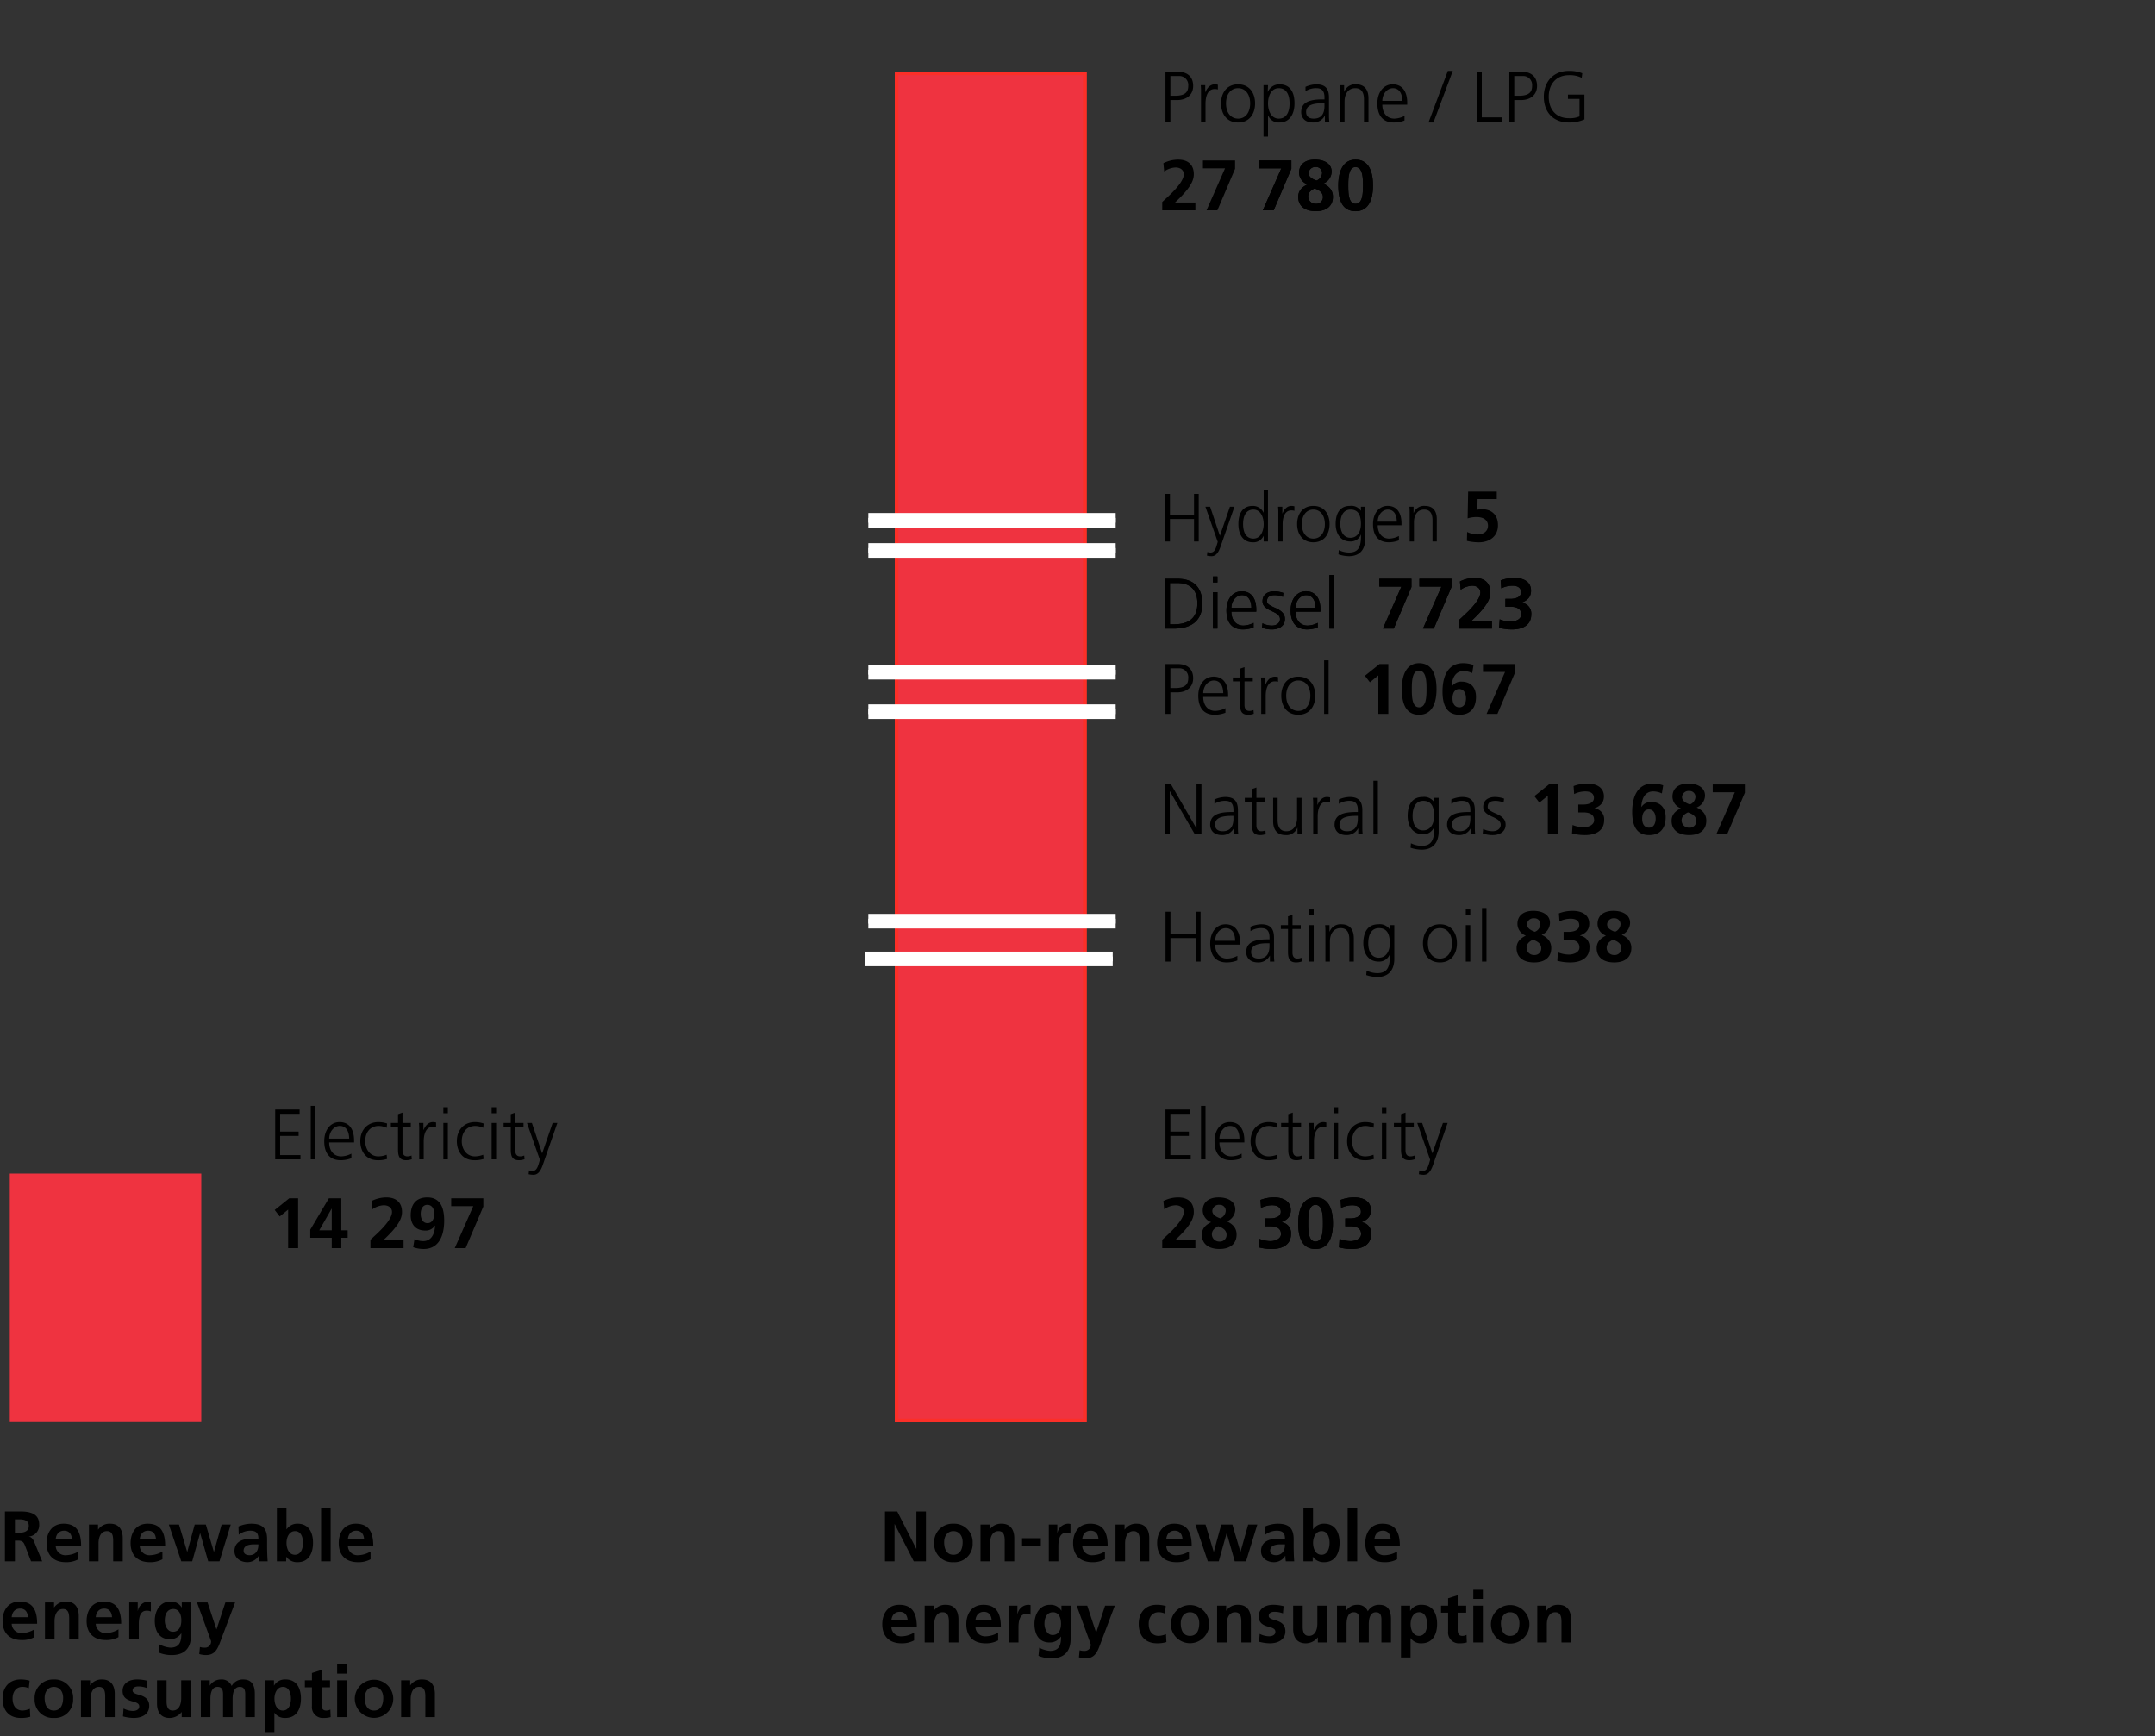 <svg xmlns="http://www.w3.org/2000/svg" width="664" height="535" viewBox="0 0 664 535">
  <rect x="0" y="0" width="664" height="535" fill="#333333" stroke="none"/>
  <g id="EN_Energieverbrauch_2021_in_mwh" transform="translate(-46 -4106.215)">
    <path id="Path_12768" data-name="Path 12768" d="M0,0H664V535H0Z" transform="translate(46 4106.215)" fill="none"/>
    <g id="Grafik_2" transform="translate(48.32 4122.684)">
      <path id="Path_12759" data-name="Path 12759" d="M821.977,818.57h58V743.009h-58V818.57Z" transform="translate(-820.781 -397.362)" fill="#ef3340" stroke="#ef3340" stroke-width="1"/>
      <path id="Path_12902" data-name="Path 12902" d="M9.68,0V-1.32H3.41V-7.238h5.7v-1.32H3.41v-5.478H9.416v-1.32H1.892V0Zm4.554,0V-16.5H12.848V0ZM25.366-1.76a7.3,7.3,0,0,1-3.146.836c-2.178,0-3.674-1.606-3.7-4.29H26.2v-.594c0-3.674-1.672-5.676-4.466-5.676-2.86,0-4.73,2.486-4.73,5.874,0,3.85,1.8,5.874,5.082,5.874a9.159,9.159,0,0,0,3.278-.616ZM18.524-6.4C18.568-8.624,20.042-10.3,21.8-10.3c1.782,0,2.86,1.43,2.882,3.894ZM36.234-1.43a7.3,7.3,0,0,1-2.53.506c-2.6,0-4.07-2.222-4.07-4.686,0-2.706,1.518-4.686,4.2-4.686a6.165,6.165,0,0,1,2.42.572l.11-1.32a8.3,8.3,0,0,0-2.706-.44c-3.212,0-5.544,2.31-5.544,5.874,0,3.08,1.716,5.874,5.39,5.874a8.409,8.409,0,0,0,2.86-.4Zm7.656.242a3.234,3.234,0,0,1-1.276.264c-1.034,0-1.5-.7-1.5-1.848v-7.26H43.67V-11.22H41.118v-3.19l-1.386.484v2.706h-2.2v1.188h2.2v6.974c0,2.2.506,3.322,2.552,3.322a5.061,5.061,0,0,0,1.694-.308ZM47.652,0V-5.522c0-2.266.682-4.51,2.816-4.51a3.589,3.589,0,0,1,.99.132v-1.452a4.116,4.116,0,0,0-.968-.132c-1.21,0-2.244.858-2.882,2.42h-.044V-11.22H46.178c.066.594.088,1.276.088,1.562V0Zm7.436-14.212V-16.06H53.7v1.848ZM55.088,0V-11.22H53.7V0Zm10.89-1.43a7.3,7.3,0,0,1-2.53.506c-2.6,0-4.07-2.222-4.07-4.686,0-2.706,1.518-4.686,4.2-4.686A6.165,6.165,0,0,1,66-9.724l.11-1.32a8.3,8.3,0,0,0-2.706-.44c-3.212,0-5.544,2.31-5.544,5.874,0,3.08,1.716,5.874,5.39,5.874a8.409,8.409,0,0,0,2.86-.4ZM69.96-14.212V-16.06H68.574v1.848ZM69.96,0V-11.22H68.574V0Zm8.668-1.188a3.234,3.234,0,0,1-1.276.264c-1.034,0-1.5-.7-1.5-1.848v-7.26h2.552V-11.22H75.856v-3.19l-1.386.484v2.706h-2.2v1.188h2.2v6.974c0,2.2.506,3.322,2.552,3.322a5.061,5.061,0,0,0,1.694-.308ZM79.97,4.576a6.745,6.745,0,0,0,1.474.176c1.166,0,2.09-.748,2.882-3.014l4.51-12.958H87.384L84.15-1.87h-.022l-3.146-9.35H79.464L83.446.132c-.506,1.628-.792,3.432-2.266,3.432A2.9,2.9,0,0,1,80.1,3.388Z" transform="translate(354.893 340.771)"/>
      <path id="Path_12901" data-name="Path 12901" transform="translate(461.484 334.771)"/>
      <path id="Path_12900" data-name="Path 12900" d="M11.11,0V-2.42H4.84C9.394-6.666,10.626-9,10.626-11.132c0-2.882-1.76-4.488-4.818-4.488a10.219,10.219,0,0,0-4.554,1.1L1.5-11.968A6.544,6.544,0,0,1,5.038-13.2c1.364,0,2.508.748,2.508,2.068C7.546-9.46,5.7-7.04,2.75-4.29L.9-2.574V0Zm9.746-8.25a4.055,4.055,0,0,0,2.552-3.674c0-2.486-2.31-3.7-5.148-3.7-2.882,0-4.884,1.364-4.884,4.048a3.888,3.888,0,0,0,2.552,3.564v.044c-1.892.924-2.816,2.112-2.816,3.828,0,2.86,2.112,4.4,5.412,4.4,3.322,0,5.28-1.606,5.28-4.444,0-1.826-.968-3.124-2.948-4.048Zm-2.112-.924c-1.716-.616-2.42-1.342-2.42-2.31a2,2,0,0,1,2.222-1.848,1.8,1.8,0,0,1,1.914,1.914A2.649,2.649,0,0,1,18.744-9.174ZM18.15-6.732c1.8.594,2.574,1.474,2.574,2.662a2.03,2.03,0,0,1-2.2,2.046A2.247,2.247,0,0,1,16.192-4.2C16.192-5.28,16.764-6.072,18.15-6.732Z" transform="translate(354.893 368.117)"/>
      <path id="Path_12899" data-name="Path 12899" d="M.99-.242A15.546,15.546,0,0,0,4.972.264c3.5,0,5.918-1.5,5.918-4.576A3.345,3.345,0,0,0,7.964-7.964v-.044c1.958-.748,2.86-1.914,2.86-3.674,0-2.926-2.574-3.938-5.082-3.938a11.8,11.8,0,0,0-4.268.77l.176,2.464A7.865,7.865,0,0,1,5.082-13.2c1.738,0,2.662.7,2.662,2.024S6.38-9.152,4.422-9.152h-1.5v2.42H4.444c2.222,0,3.366.792,3.366,2.4,0,1.474-1.782,2.178-3.256,2.178a9.249,9.249,0,0,1-3.388-.7ZM18.436.264c3.52,0,5.368-2.794,5.368-7.9,0-5.214-1.848-7.986-5.368-7.986-3.586,0-5.324,3.146-5.324,7.986C13.112-2.244,14.938.264,18.436.264Zm0-2.288c-2.156,0-2.244-3.212-2.244-5.676,0-2.376.132-5.632,2.222-5.632,2.244,0,2.31,3.388,2.31,5.7C20.724-5.346,20.658-2.024,18.436-2.024ZM25.674-.242a15.546,15.546,0,0,0,3.982.506c3.5,0,5.918-1.5,5.918-4.576a3.345,3.345,0,0,0-2.926-3.652v-.044c1.958-.748,2.86-1.914,2.86-3.674,0-2.926-2.574-3.938-5.082-3.938a11.8,11.8,0,0,0-4.268.77l.176,2.464a7.865,7.865,0,0,1,3.432-.814c1.738,0,2.662.7,2.662,2.024s-1.364,2.024-3.322,2.024h-1.5v2.42h1.518c2.222,0,3.366.792,3.366,2.4,0,1.474-1.782,2.178-3.256,2.178a9.249,9.249,0,0,1-3.388-.7Z" transform="translate(384.575 368.117)"/>
      <path id="Path_12898" data-name="Path 12898" d="M14.256,0V-15.356H11.308V-3.872h-.044L5.412-15.356H1.628V0H4.576V-11.484H4.62L10.494,0ZM28.644-5.588a5.676,5.676,0,0,0-5.94-6.006,5.67,5.67,0,0,0-5.918,6.006A5.594,5.594,0,0,0,22.7.264,5.6,5.6,0,0,0,28.644-5.588ZM22.7-2.024c-1.914,0-2.838-1.518-2.838-3.916,0-1.782.99-3.366,2.838-3.366,1.892,0,2.86,1.562,2.86,3.366C25.564-3.5,24.618-2.024,22.7-2.024ZM41.47,0V-7.15c0-2.662-1.254-4.444-3.85-4.444A4.233,4.233,0,0,0,33.9-9.79h-.044v-1.54H31.064V0h2.948V-5.5c0-2,.726-3.806,2.6-3.806,1.562,0,1.914,1.254,1.914,2.948V0Zm8.184-4.708v-2.42H43.868v2.42ZM55.066,0V-4.664c0-3.52,1.3-4.114,2.4-4.114a3,3,0,0,1,1.32.242v-2.97a2.834,2.834,0,0,0-.88-.088A3.451,3.451,0,0,0,54.78-8.756h-.044V-11.33H52.118V0ZM69.41-3.036a7.631,7.631,0,0,1-3.74,1.144,2.96,2.96,0,0,1-3.256-2.86h7.832c0-4.466-1.54-6.842-5.39-6.842-3.608,0-5.258,2.816-5.258,5.984,0,3.718,2.178,5.874,5.94,5.874a7.754,7.754,0,0,0,3.872-.9Zm-7-3.74c.154-1.694,1.122-2.662,2.6-2.662,1.54,0,2.31,1.034,2.42,2.662ZM83.072,0V-7.15c0-2.662-1.254-4.444-3.85-4.444A4.233,4.233,0,0,0,75.5-9.79H75.46v-1.54H72.666V0h2.948V-5.5c0-2,.726-3.806,2.6-3.806,1.562,0,1.914,1.254,1.914,2.948V0ZM95.3-3.036a7.631,7.631,0,0,1-3.74,1.144,2.96,2.96,0,0,1-3.256-2.86H96.14c0-4.466-1.54-6.842-5.39-6.842-3.608,0-5.258,2.816-5.258,5.984,0,3.718,2.178,5.874,5.94,5.874a7.754,7.754,0,0,0,3.872-.9Zm-7-3.74c.154-1.694,1.122-2.662,2.6-2.662,1.54,0,2.31,1.034,2.42,2.662ZM112.882,0l3.476-11.33h-2.816l-2.354,8.382h-.044L108.68-11.33h-3.432L102.96-2.948h-.044l-2.508-8.382H97.284L101.112,0h3.366l2.42-8.646h.044L109.406,0Zm14.85,0c-.132-1.518-.176-3.894-.176-4.488V-6.82c0-3.41-1.5-4.774-4.884-4.774a10.143,10.143,0,0,0-3.938.858l.088,2.53a5.928,5.928,0,0,1,3.5-1.232c1.584,0,2.552.506,2.552,2.4V-7h-1.826c-4.422,0-5.544,1.914-5.544,3.872,0,2.156,1.914,3.388,3.96,3.388a4.035,4.035,0,0,0,3.5-1.958H125A13.244,13.244,0,0,0,125.136,0Zm-2.86-5.1c0,2.31-1.364,3.212-2.684,3.212-1.188,0-1.87-.506-1.87-1.386,0-1.342,1.166-1.958,3.256-1.958h1.3ZM133.43,0V-1.386h.044A4.1,4.1,0,0,0,136.95.264c3.322,0,4.752-2.64,4.752-5.962,0-3.542-1.584-5.9-4.752-5.9a3.966,3.966,0,0,0-3.388,1.716h-.044V-16.5H130.57V0Zm2.706-2.024c-1.87,0-2.6-1.914-2.6-3.674,0-1.65.792-3.608,2.64-3.608,1.782,0,2.442,1.848,2.442,3.608C138.622-3.982,137.984-2.024,136.136-2.024Zm11,2.024V-16.5h-2.948V0Zm12.3-3.036a7.631,7.631,0,0,1-3.74,1.144,2.96,2.96,0,0,1-3.256-2.86h7.832c0-4.466-1.54-6.842-5.39-6.842-3.608,0-5.258,2.816-5.258,5.984,0,3.718,2.178,5.874,5.94,5.874a7.754,7.754,0,0,0,3.872-.9Zm-7-3.74c.154-1.694,1.122-2.662,2.6-2.662,1.54,0,2.31,1.034,2.42,2.662ZM10.6,21.964a7.631,7.631,0,0,1-3.74,1.144,2.96,2.96,0,0,1-3.256-2.86H11.44c0-4.466-1.54-6.842-5.39-6.842-3.608,0-5.258,2.816-5.258,5.984,0,3.718,2.178,5.874,5.94,5.874a7.754,7.754,0,0,0,3.872-.9Zm-7-3.74c.154-1.694,1.122-2.662,2.6-2.662,1.54,0,2.31,1.034,2.42,2.662ZM24.266,25V17.85c0-2.662-1.254-4.444-3.85-4.444a4.233,4.233,0,0,0-3.718,1.8h-.044V13.67H13.86V25h2.948V19.5c0-2,.726-3.806,2.6-3.806,1.562,0,1.914,1.254,1.914,2.948V25ZM36.5,21.964a7.631,7.631,0,0,1-3.74,1.144,2.96,2.96,0,0,1-3.256-2.86h7.832c0-4.466-1.54-6.842-5.39-6.842-3.608,0-5.258,2.816-5.258,5.984,0,3.718,2.178,5.874,5.94,5.874a7.754,7.754,0,0,0,3.872-.9Zm-7-3.74c.154-1.694,1.122-2.662,2.6-2.662,1.54,0,2.31,1.034,2.42,2.662ZM42.768,25V20.336c0-3.52,1.3-4.114,2.4-4.114a3,3,0,0,1,1.32.242v-2.97a2.834,2.834,0,0,0-.88-.088,3.451,3.451,0,0,0-3.124,2.838h-.044V13.67H39.82V25ZM55.88,23.46c0,2.354-.616,4.136-3.388,4.136a8.346,8.346,0,0,1-3.322-.99l-.242,2.508a9.981,9.981,0,0,0,3.96.77c3.96,0,5.94-2.112,5.94-5.94V13.67H56.012v1.54h-.044a3.762,3.762,0,0,0-3.476-1.8c-3.388,0-4.8,3.146-4.8,5.874,0,3.344,1.5,5.72,4.62,5.72a4.055,4.055,0,0,0,3.52-1.8h.044Zm-2.6-.748c-1.694,0-2.508-1.892-2.508-3.432,0-2.068.858-3.586,2.618-3.586,1.87,0,2.486,1.782,2.486,3.52C55.88,21.04,55.176,22.712,53.284,22.712ZM61.4,29.576a7.446,7.446,0,0,0,2.046.308c2.42,0,3.388-1.386,4.246-3.63L72.446,13.67H69.454l-2.728,8.272h-.044L63.954,13.67H60.7l4.334,11.9A1.848,1.848,0,0,1,63.1,27.6a4.4,4.4,0,0,1-1.5-.2ZM88.22,22.448a6.22,6.22,0,0,1-2.266.528c-1.98,0-3.058-1.5-3.058-3.7,0-2.134,1.166-3.586,3.014-3.586a4.466,4.466,0,0,1,1.98.418l.264-2.332a9.646,9.646,0,0,0-2.838-.374c-3.476,0-5.5,2.486-5.5,5.874,0,3.7,2.068,5.984,5.61,5.984a9.554,9.554,0,0,0,2.926-.374Zm13.332-3.036a5.929,5.929,0,1,0-11.858,0,5.93,5.93,0,0,0,11.858,0Zm-5.94,3.564c-1.914,0-2.838-1.518-2.838-3.916,0-1.782.99-3.366,2.838-3.366,1.892,0,2.86,1.562,2.86,3.366C98.472,21.5,97.526,22.976,95.612,22.976ZM114.378,25V17.85c0-2.662-1.254-4.444-3.85-4.444a4.233,4.233,0,0,0-3.718,1.8h-.044V13.67h-2.794V25h2.948V19.5c0-2,.726-3.806,2.6-3.806,1.562,0,1.914,1.254,1.914,2.948V25Zm2.53-.22a13.326,13.326,0,0,0,3.322.484c2.64,0,4.774-1.21,4.774-3.7,0-1.892-1.056-2.838-3.168-3.432-1.342-.374-1.958-.682-1.958-1.32,0-.836.726-1.254,1.76-1.254a7.206,7.206,0,0,1,2.618.484l.2-2.222a13.034,13.034,0,0,0-3.19-.418c-2.552,0-4.466,1.232-4.466,3.52,0,1.892,1.034,2.706,3.014,3.234,1.188.33,2.112.616,2.112,1.562,0,1.078-1.144,1.386-1.936,1.386a6.474,6.474,0,0,1-2.9-.748Zm20.9.22V13.67H134.86v5.478c0,2.178-.814,3.828-2.6,3.828-1.078,0-1.914-.572-1.914-2.838V13.67H127.4v7.15c0,2.75,1.32,4.444,3.85,4.444a4.72,4.72,0,0,0,3.718-1.8h.044V25Zm19.734,0V17.806c0-2.948-1.166-4.4-3.564-4.4a3.866,3.866,0,0,0-3.564,2,3.3,3.3,0,0,0-3.322-2,4.007,4.007,0,0,0-3.388,1.848h-.044V13.67h-2.75V25h2.948V19.434c0-2.288.66-3.74,2.2-3.74,1.1,0,1.694.594,1.694,2.244V25H150.7V19.456c0-2.376.7-3.762,2.2-3.762,1.056,0,1.694.55,1.694,2.244V25Zm6.028,4.62V23.7h.044a3.86,3.86,0,0,0,3.322,1.562c3.388,0,4.818-2.64,4.818-5.962,0-3.366-1.452-5.9-4.752-5.9a3.852,3.852,0,0,0-3.52,1.87h-.044V13.67h-2.816V29.62Zm2.618-6.644c-1.914,0-2.6-2-2.6-3.674,0-1.562.726-3.608,2.64-3.608,1.892,0,2.442,2.046,2.442,3.608C168.674,20.908,168.1,22.976,166.188,22.976Zm14.63-.308a2.6,2.6,0,0,1-1.32.308c-1.034,0-1.408-.7-1.408-1.892V15.826h2.618V13.67H178.09V10.458l-2.948.946V13.67h-2.178v2.156h2.178V21.59a3.337,3.337,0,0,0,3.608,3.674A7.7,7.7,0,0,0,180.906,25ZM185.856,11.6V8.786h-2.948V11.6Zm0,13.4V13.67h-2.948V25ZM200.2,19.412a5.929,5.929,0,1,0-11.858,0,5.929,5.929,0,0,0,11.858,0Zm-5.94,3.564c-1.914,0-2.838-1.518-2.838-3.916,0-1.782.99-3.366,2.838-3.366,1.892,0,2.86,1.562,2.86,3.366C197.12,21.5,196.174,22.976,194.26,22.976ZM213.026,25V17.85c0-2.662-1.254-4.444-3.85-4.444a4.233,4.233,0,0,0-3.718,1.8h-.044V13.67H202.62V25h2.948V19.5c0-2,.726-3.806,2.6-3.806,1.562,0,1.914,1.254,1.914,2.948V25Z" transform="translate(268.726 464.624)"/>
      <path id="Path_12897" data-name="Path 12897" d="M3.41,0V-6.644H5.544c2.86,0,4.884-1.606,4.884-4.356,0-2.816-1.782-4.356-4.73-4.356H1.892V0Zm0-7.964v-6.072H5.9A2.751,2.751,0,0,1,8.91-11c0,1.716-.748,3.036-4.07,3.036ZM14.234,0V-5.522c0-2.266.682-4.51,2.816-4.51a3.589,3.589,0,0,1,.99.132v-1.452a4.116,4.116,0,0,0-.968-.132c-1.21,0-2.244.858-2.882,2.42h-.044V-11.22H12.76c.066.594.088,1.276.088,1.562V0ZM24.266.264C27.786.264,29.5-2.42,29.5-5.61c0-3.256-1.76-5.874-5.236-5.874-3.432,0-5.236,2.574-5.236,5.874C19.03-2.4,20.768.264,24.266.264Zm0-1.188c-2.376,0-3.718-2.024-3.718-4.686,0-2.816,1.474-4.686,3.7-4.686,2.442,0,3.74,2.09,3.74,4.686C27.984-2.97,26.664-.924,24.266-.924ZM33.484,4.62V-1.914h.044a3.474,3.474,0,0,0,3.5,2.178c2.97,0,4.62-2.4,4.62-5.874,0-3.938-1.716-5.874-4.62-5.874a3.814,3.814,0,0,0-3.586,2.31H33.4l.088-2.046H32.1V4.62ZM36.806-.924c-2.4,0-3.322-2.508-3.322-4.686,0-2.2.946-4.686,3.322-4.686,2.31,0,3.322,1.958,3.322,4.686C40.128-2.816,39.072-.924,36.806-.924ZM52.382,0a13.8,13.8,0,0,1-.11-1.628v-5.7c0-2.728-1.012-4.158-3.938-4.158a8.839,8.839,0,0,0-3.3.77v1.342a5.975,5.975,0,0,1,3.3-.924c1.364,0,2.552.462,2.552,2.86v.594H50.2c-4.312,0-6.49,1.1-6.49,3.938,0,1.034.528,3.168,3.7,3.168A3.951,3.951,0,0,0,50.974-1.8h.044V0Zm-1.5-4.818c0,3.1-1.584,3.894-3.322,3.894-1.5,0-2.332-.726-2.332-2.024,0-1.408.836-2.706,5.016-2.706h.638ZM64.438,0V-7.172c0-2.486-1.078-4.312-3.828-4.312a3.571,3.571,0,0,0-3.63,2.266h-.044v-2H55.594c.044.484.088,1.188.088,1.914V0h1.386V-6.226c0-1.826.792-4.07,3.322-4.07,1.8,0,2.662,1.21,2.662,3.454V0Zm11.11-1.76A7.3,7.3,0,0,1,72.4-.924c-2.178,0-3.674-1.606-3.7-4.29h7.678v-.594c0-3.674-1.672-5.676-4.466-5.676-2.86,0-4.73,2.486-4.73,5.874,0,3.85,1.8,5.874,5.082,5.874a9.159,9.159,0,0,0,3.278-.616ZM68.706-6.4c.044-2.222,1.518-3.894,3.278-3.894,1.782,0,2.86,1.43,2.882,3.894ZM84.458.264,90.42-15.62H88.9L82.94.264ZM105.512,0V-1.32h-6.16V-15.356H97.834V0Zm3.85,0V-6.644H111.5c2.86,0,4.884-1.606,4.884-4.356,0-2.816-1.782-4.356-4.73-4.356h-3.806V0Zm0-7.964v-6.072h2.486A2.751,2.751,0,0,1,114.862-11c0,1.716-.748,3.036-4.07,3.036ZM129.47-1.606a7.484,7.484,0,0,1-3.256.55c-4.092,0-6.226-2.816-6.226-6.622,0-3.762,2.2-6.622,6.248-6.622a8.036,8.036,0,0,1,3.916.814l.176-1.408a10.528,10.528,0,0,0-4.114-.726c-4.8,0-7.744,3.322-7.744,7.942,0,4.774,2.9,7.942,7.766,7.942a11.458,11.458,0,0,0,4.752-.946V-8.316h-5.082V-7h3.564Z" transform="translate(354.893 21)"/>
      <path id="Path_12896" data-name="Path 12896" transform="translate(485.724 15)"/>
      <path id="Path_12895" data-name="Path 12895" d="M11.11,0V-2.42H4.84C9.394-6.666,10.626-9,10.626-11.132c0-2.882-1.76-4.488-4.818-4.488a10.219,10.219,0,0,0-4.554,1.1L1.5-11.968A6.544,6.544,0,0,1,5.038-13.2c1.364,0,2.508.748,2.508,2.068C7.546-9.46,5.7-7.04,2.75-4.29L.9-2.574V0Zm6.776,0,5.456-12.8v-2.552h-9.9v2.42h6.8L14.542,0Z" transform="translate(354.893 48.345)"/>
      <path id="Path_12894" data-name="Path 12894" d="M5.544,0,11-12.8v-2.552H1.1v2.42H7.9L2.2,0ZM20.856-8.25a4.055,4.055,0,0,0,2.552-3.674c0-2.486-2.31-3.7-5.148-3.7-2.882,0-4.884,1.364-4.884,4.048a3.888,3.888,0,0,0,2.552,3.564v.044c-1.892.924-2.816,2.112-2.816,3.828,0,2.86,2.112,4.4,5.412,4.4,3.322,0,5.28-1.606,5.28-4.444,0-1.826-.968-3.124-2.948-4.048Zm-2.112-.924c-1.716-.616-2.42-1.342-2.42-2.31a2,2,0,0,1,2.222-1.848,1.8,1.8,0,0,1,1.914,1.914A2.649,2.649,0,0,1,18.744-9.174ZM18.15-6.732c1.8.594,2.574,1.474,2.574,2.662a2.03,2.03,0,0,1-2.2,2.046A2.247,2.247,0,0,1,16.192-4.2C16.192-5.28,16.764-6.072,18.15-6.732Zm12.628,7c3.52,0,5.368-2.794,5.368-7.9,0-5.214-1.848-7.986-5.368-7.986-3.586,0-5.324,3.146-5.324,7.986C25.454-2.244,27.28.264,30.778.264Zm0-2.288c-2.156,0-2.244-3.212-2.244-5.676,0-2.376.132-5.632,2.222-5.632,2.244,0,2.31,3.388,2.31,5.7C33.066-5.346,33-2.024,30.778-2.024Z" transform="translate(384.575 48.345)"/>
      <path id="Path_12893" data-name="Path 12893" d="M12.138,0V-14.658H10.689v6.489H3.276v-6.489H1.827V0H3.276V-6.909h7.413V0Zm2.541,4.368a6.439,6.439,0,0,0,1.407.168c1.113,0,2-.714,2.751-2.877L23.142-10.71H21.756L18.669-1.785h-.021l-3-8.925H14.2L18,.126C17.514,1.68,17.241,3.4,15.834,3.4a2.766,2.766,0,0,1-1.029-.168ZM33.474,0V-15.75H32.151V-8.9h-.042a3.606,3.606,0,0,0-3.36-2.058c-2.835,0-4.389,1.974-4.389,5.607,0,3.318,1.575,5.607,4.41,5.607A3.419,3.419,0,0,0,32.109-1.7h.042V0ZM28.98-.882c-2.268,0-3.171-1.974-3.171-4.473,0-2.856,1.155-4.473,3.15-4.473,2.352,0,3.192,2.478,3.192,4.473C32.151-3.255,31.248-.882,28.98-.882ZM37.989,0V-5.271c0-2.163.651-4.305,2.688-4.305a3.426,3.426,0,0,1,.945.126v-1.386a3.929,3.929,0,0,0-.924-.126c-1.155,0-2.142.819-2.751,2.31H37.9V-10.71H36.582c.063.567.084,1.218.084,1.491V0ZM47.46.252c3.36,0,5-2.562,5-5.607,0-3.108-1.68-5.607-5-5.607-3.276,0-5,2.457-5,5.607C42.462-2.289,44.121.252,47.46.252Zm0-1.134c-2.268,0-3.549-1.932-3.549-4.473,0-2.688,1.407-4.473,3.528-4.473,2.331,0,3.57,2,3.57,4.473C51.009-2.835,49.749-.882,47.46-.882Zm14.679-.882c0,3.3-.714,5.166-3.7,5.166a7.224,7.224,0,0,1-3.15-.756l-.1,1.323a10.711,10.711,0,0,0,3.234.567c3.318,0,5.019-2.037,5.019-5.376v-9.87H62.118v1.218h-.042a3.525,3.525,0,0,0-3.339-1.47c-2.877,0-4.41,1.995-4.41,5.607C54.327-2.772,55.566,0,58.842,0A3.316,3.316,0,0,0,62.1-2.1h.042Zm-3.276.63c-2.163,0-3.087-2-3.087-4.221,0-2.667,1.008-4.473,3.15-4.473,2.163,0,3.192,1.449,3.192,4.452C62.118-3.339,61.215-1.134,58.863-1.134ZM73.815-1.68a6.97,6.97,0,0,1-3,.8c-2.079,0-3.507-1.533-3.528-4.1h7.329v-.567c0-3.507-1.6-5.418-4.263-5.418-2.73,0-4.515,2.373-4.515,5.607,0,3.675,1.722,5.607,4.851,5.607a8.743,8.743,0,0,0,3.129-.588ZM67.284-6.111c.042-2.121,1.449-3.717,3.129-3.717,1.7,0,2.73,1.365,2.751,3.717ZM85.491,0V-6.846c0-2.373-1.029-4.116-3.654-4.116A3.409,3.409,0,0,0,78.372-8.8H78.33V-10.71H77.049c.042.462.084,1.134.084,1.827V0h1.323V-5.943c0-1.743.756-3.885,3.171-3.885,1.722,0,2.541,1.155,2.541,3.3V0Z" transform="translate(354.893 150.375)"/>
      <path id="Path_12892" data-name="Path 12892" d="M1.584-.176A16.6,16.6,0,0,0,5.17.264c3.7,0,5.984-2.09,5.984-5.236,0-3.454-2.2-4.972-4.95-4.972A7.458,7.458,0,0,0,4.8-9.79l.066-3.278H10.78v-2.288H1.958L1.8-7.106a8.967,8.967,0,0,1,2.75-.418c2.178,0,3.52.968,3.52,2.662,0,1.738-1.364,2.706-3.322,2.706a7.738,7.738,0,0,1-3.1-.77Z" transform="translate(448.084 150.375)"/>
      <path id="Path_12891" data-name="Path 12891" d="M12.98,0V-15.356H11.462V-1.848h-.044L3.608-15.356H1.694V0H3.212V-13.244h.044L10.934,0ZM24.332,0a13.8,13.8,0,0,1-.11-1.628v-5.7c0-2.728-1.012-4.158-3.938-4.158a8.839,8.839,0,0,0-3.3.77v1.342a5.975,5.975,0,0,1,3.3-.924c1.364,0,2.552.462,2.552,2.86v.594h-.682c-4.312,0-6.49,1.1-6.49,3.938,0,1.034.528,3.168,3.7,3.168A3.951,3.951,0,0,0,22.924-1.8h.044V0Zm-1.5-4.818c0,3.1-1.584,3.894-3.322,3.894-1.5,0-2.332-.726-2.332-2.024,0-1.408.836-2.706,5.016-2.706h.638Zm9.856,3.63a3.234,3.234,0,0,1-1.276.264c-1.034,0-1.5-.7-1.5-1.848v-7.26h2.552V-11.22H29.92v-3.19l-1.386.484v2.706h-2.2v1.188h2.2v6.974c0,2.2.506,3.322,2.552,3.322A5.061,5.061,0,0,0,32.78-.044ZM43.912,0c-.044-.4-.088-1.386-.088-1.848V-11.22H42.438v6.27c0,1.694-.748,4.026-3.322,4.026-2.222,0-2.662-1.87-2.662-3.432V-11.22H35.068V-4C35.068-1.518,36.19.264,38.9.264A3.582,3.582,0,0,0,42.526-2h.044V0ZM48.8,0V-5.522c0-2.266.682-4.51,2.816-4.51a3.589,3.589,0,0,1,.99.132v-1.452a4.116,4.116,0,0,0-.968-.132c-1.21,0-2.244.858-2.882,2.42h-.044V-11.22H47.322c.066.594.088,1.276.088,1.562V0Zm13.86,0a13.8,13.8,0,0,1-.11-1.628v-5.7c0-2.728-1.012-4.158-3.938-4.158a8.839,8.839,0,0,0-3.3.77v1.342a5.975,5.975,0,0,1,3.3-.924c1.364,0,2.552.462,2.552,2.86v.594h-.682c-4.312,0-6.49,1.1-6.49,3.938,0,1.034.528,3.168,3.7,3.168A3.951,3.951,0,0,0,61.248-1.8h.044V0Zm-1.5-4.818c0,3.1-1.584,3.894-3.322,3.894-1.5,0-2.332-.726-2.332-2.024,0-1.408.836-2.706,5.016-2.706h.638ZM67.342,0V-16.5H65.956V0ZM84.7-1.848c0,3.454-.748,5.412-3.872,5.412a7.568,7.568,0,0,1-3.3-.792l-.11,1.386a11.221,11.221,0,0,0,3.388.594c3.476,0,5.258-2.134,5.258-5.632V-11.22H84.678v1.276h-.044a3.693,3.693,0,0,0-3.5-1.54c-3.014,0-4.62,2.09-4.62,5.874,0,2.706,1.3,5.61,4.73,5.61a3.474,3.474,0,0,0,3.41-2.2H84.7Zm-3.432.66c-2.266,0-3.234-2.09-3.234-4.422,0-2.794,1.056-4.686,3.3-4.686,2.266,0,3.344,1.518,3.344,4.664C84.678-3.5,83.732-1.188,81.268-1.188ZM97.328,0a13.8,13.8,0,0,1-.11-1.628v-5.7c0-2.728-1.012-4.158-3.938-4.158a8.839,8.839,0,0,0-3.3.77v1.342a5.975,5.975,0,0,1,3.3-.924c1.364,0,2.552.462,2.552,2.86v.594H95.15c-4.312,0-6.49,1.1-6.49,3.938,0,1.034.528,3.168,3.7,3.168A3.951,3.951,0,0,0,95.92-1.8h.044V0Zm-1.5-4.818c0,3.1-1.584,3.894-3.322,3.894-1.5,0-2.332-.726-2.332-2.024,0-1.408.836-2.706,5.016-2.706h.638ZM99.638-.264a8.4,8.4,0,0,0,3.124.528c1.892,0,3.938-.924,3.938-3.19,0-1.122-.418-2.354-3.058-3.476-2.068-.9-2.464-1.386-2.464-2.024,0-1.232.726-1.87,2.4-1.87a6.584,6.584,0,0,1,2.508.528l.132-1.21a8.829,8.829,0,0,0-2.772-.506c-1.914,0-3.652.88-3.652,3.058,0,1.1.55,2.024,2.728,2.992,1.474.66,2.662,1.276,2.662,2.508,0,1.188-1.034,2-2.508,2a6.653,6.653,0,0,1-2.9-.7Z" transform="translate(354.893 240.59)"/>
      <path id="Path_12890" data-name="Path 12890" d="M8.954,0V-15.356H6.226L1.738-11.748l1.54,2,2.6-2.112V0Zm4.378-.242a15.546,15.546,0,0,0,3.982.506c3.5,0,5.918-1.5,5.918-4.576a3.345,3.345,0,0,0-2.926-3.652v-.044c1.958-.748,2.86-1.914,2.86-3.674,0-2.926-2.574-3.938-5.082-3.938a11.8,11.8,0,0,0-4.268.77l.176,2.464a7.865,7.865,0,0,1,3.432-.814c1.738,0,2.662.7,2.662,2.024s-1.364,2.024-3.322,2.024h-1.5v2.42h1.518c2.222,0,3.366.792,3.366,2.4,0,1.474-1.782,2.178-3.256,2.178a9.249,9.249,0,0,1-3.388-.7ZM41.422-15.07a9.517,9.517,0,0,0-3.234-.55c-4.642,0-6.314,4.026-6.314,8.734,0,4.884,1.782,7.15,5.214,7.15,3.3,0,5.1-2,5.1-5.522,0-2.9-1.65-4.686-4.466-4.686A3.344,3.344,0,0,0,34.734-8.4l-.044-.044C34.8-11.11,35.9-13.2,38.342-13.2a6.522,6.522,0,0,1,2.684.616ZM37.088-2.024c-1.54,0-2.134-1.3-2.134-2.728,0-1.826.77-2.9,2.046-2.9,1.562,0,2.112,1.474,2.112,2.882C39.112-3.476,38.562-2.024,37.088-2.024ZM51.762-8.25a4.055,4.055,0,0,0,2.552-3.674c0-2.486-2.31-3.7-5.148-3.7-2.882,0-4.884,1.364-4.884,4.048a3.888,3.888,0,0,0,2.552,3.564v.044c-1.892.924-2.816,2.112-2.816,3.828,0,2.86,2.112,4.4,5.412,4.4,3.322,0,5.28-1.606,5.28-4.444,0-1.826-.968-3.124-2.948-4.048ZM49.65-9.174c-1.716-.616-2.42-1.342-2.42-2.31a2,2,0,0,1,2.222-1.848,1.8,1.8,0,0,1,1.914,1.914A2.649,2.649,0,0,1,49.65-9.174Zm-.594,2.442c1.8.594,2.574,1.474,2.574,2.662a2.03,2.03,0,0,1-2.2,2.046A2.247,2.247,0,0,1,47.1-4.2C47.1-5.28,47.67-6.072,49.056-6.732ZM61.134,0,66.59-12.8v-2.552h-9.9v2.42h6.8L57.79,0Z" transform="translate(468.721 240.59)"/>
      <path id="Path_12889" data-name="Path 12889" d="M12.716,0V-15.356H11.2v6.8H3.432v-6.8H1.914V0H3.432V-7.238H11.2V0Zm11.33-1.76A7.3,7.3,0,0,1,20.9-.924c-2.178,0-3.674-1.606-3.7-4.29h7.678v-.594c0-3.674-1.672-5.676-4.466-5.676-2.86,0-4.73,2.486-4.73,5.874,0,3.85,1.8,5.874,5.082,5.874a9.159,9.159,0,0,0,3.278-.616ZM17.2-6.4c.044-2.222,1.518-3.894,3.278-3.894,1.782,0,2.86,1.43,2.882,3.894ZM35.442,0a13.8,13.8,0,0,1-.11-1.628v-5.7c0-2.728-1.012-4.158-3.938-4.158a8.839,8.839,0,0,0-3.3.77v1.342a5.975,5.975,0,0,1,3.3-.924c1.364,0,2.552.462,2.552,2.86v.594h-.682c-4.312,0-6.49,1.1-6.49,3.938,0,1.034.528,3.168,3.7,3.168A3.951,3.951,0,0,0,34.034-1.8h.044V0Zm-1.5-4.818c0,3.1-1.584,3.894-3.322,3.894-1.5,0-2.332-.726-2.332-2.024,0-1.408.836-2.706,5.016-2.706h.638ZM43.8-1.188a3.234,3.234,0,0,1-1.276.264c-1.034,0-1.5-.7-1.5-1.848v-7.26h2.552V-11.22H41.03v-3.19l-1.386.484v2.706h-2.2v1.188h2.2v6.974c0,2.2.506,3.322,2.552,3.322A5.061,5.061,0,0,0,43.89-.044Zm3.762-13.024V-16.06H46.178v1.848ZM47.564,0V-11.22H46.178V0ZM59.928,0V-7.172c0-2.486-1.078-4.312-3.828-4.312a3.571,3.571,0,0,0-3.63,2.266h-.044v-2H51.084c.044.484.088,1.188.088,1.914V0h1.386V-6.226c0-1.826.792-4.07,3.322-4.07,1.8,0,2.662,1.21,2.662,3.454V0Zm11.11-1.848c0,3.454-.748,5.412-3.872,5.412a7.568,7.568,0,0,1-3.3-.792l-.11,1.386a11.221,11.221,0,0,0,3.388.594C70.62,4.752,72.4,2.618,72.4-.88V-11.22H71.016v1.276h-.044a3.693,3.693,0,0,0-3.5-1.54c-3.014,0-4.62,2.09-4.62,5.874,0,2.706,1.3,5.61,4.73,5.61a3.474,3.474,0,0,0,3.41-2.2h.044Zm-3.432.66c-2.266,0-3.234-2.09-3.234-4.422,0-2.794,1.056-4.686,3.3-4.686,2.266,0,3.344,1.518,3.344,4.664C71.016-3.5,70.07-1.188,67.606-1.188ZM86.46.264C89.98.264,91.7-2.42,91.7-5.61c0-3.256-1.76-5.874-5.236-5.874-3.432,0-5.236,2.574-5.236,5.874C81.224-2.4,82.962.264,86.46.264Zm0-1.188c-2.376,0-3.718-2.024-3.718-4.686,0-2.816,1.474-4.686,3.7-4.686,2.442,0,3.74,2.09,3.74,4.686C90.178-2.97,88.858-.924,86.46-.924Zm9.35-13.288V-16.06H94.424v1.848ZM95.81,0V-11.22H94.424V0ZM100.8,0V-16.5H99.418V0Z" transform="translate(354.893 279.814)"/>
      <path id="Path_12888" data-name="Path 12888" d="M8.514-8.25a4.055,4.055,0,0,0,2.552-3.674c0-2.486-2.31-3.7-5.148-3.7-2.882,0-4.884,1.364-4.884,4.048A3.888,3.888,0,0,0,3.586-8.008v.044C1.694-7.04.77-5.852.77-4.136c0,2.86,2.112,4.4,5.412,4.4,3.322,0,5.28-1.606,5.28-4.444,0-1.826-.968-3.124-2.948-4.048ZM6.4-9.174c-1.716-.616-2.42-1.342-2.42-2.31A2,2,0,0,1,6.2-13.332a1.8,1.8,0,0,1,1.914,1.914A2.649,2.649,0,0,1,6.4-9.174ZM5.808-6.732c1.8.594,2.574,1.474,2.574,2.662a2.03,2.03,0,0,1-2.2,2.046A2.247,2.247,0,0,1,3.85-4.2C3.85-5.28,4.422-6.072,5.808-6.732Zm7.524,6.49a15.546,15.546,0,0,0,3.982.506c3.5,0,5.918-1.5,5.918-4.576a3.345,3.345,0,0,0-2.926-3.652v-.044c1.958-.748,2.86-1.914,2.86-3.674,0-2.926-2.574-3.938-5.082-3.938a11.8,11.8,0,0,0-4.268.77l.176,2.464a7.865,7.865,0,0,1,3.432-.814c1.738,0,2.662.7,2.662,2.024s-1.364,2.024-3.322,2.024h-1.5v2.42h1.518c2.222,0,3.366.792,3.366,2.4,0,1.474-1.782,2.178-3.256,2.178a9.249,9.249,0,0,1-3.388-.7ZM33.2-8.25a4.055,4.055,0,0,0,2.552-3.674c0-2.486-2.31-3.7-5.148-3.7-2.882,0-4.884,1.364-4.884,4.048A3.888,3.888,0,0,0,28.27-8.008v.044c-1.892.924-2.816,2.112-2.816,3.828,0,2.86,2.112,4.4,5.412,4.4,3.322,0,5.28-1.606,5.28-4.444,0-1.826-.968-3.124-2.948-4.048Zm-2.112-.924c-1.716-.616-2.42-1.342-2.42-2.31a2,2,0,0,1,2.222-1.848A1.8,1.8,0,0,1,32.8-11.418,2.649,2.649,0,0,1,31.086-9.174Zm-.594,2.442c1.8.594,2.574,1.474,2.574,2.662a2.03,2.03,0,0,1-2.2,2.046A2.247,2.247,0,0,1,28.534-4.2C28.534-5.28,29.106-6.072,30.492-6.732Z" transform="translate(464.197 279.814)"/>
      <path id="Path_12887" data-name="Path 12887" d="M3.41,0V-6.644H5.544c2.86,0,4.884-1.606,4.884-4.356,0-2.816-1.782-4.356-4.73-4.356H1.892V0Zm0-7.964v-6.072H5.9A2.751,2.751,0,0,1,8.91-11c0,1.716-.748,3.036-4.07,3.036Zm16.962,6.2a7.3,7.3,0,0,1-3.146.836c-2.178,0-3.674-1.606-3.7-4.29h7.678v-.594c0-3.674-1.672-5.676-4.466-5.676-2.86,0-4.73,2.486-4.73,5.874,0,3.85,1.8,5.874,5.082,5.874a9.159,9.159,0,0,0,3.278-.616ZM13.53-6.4c.044-2.222,1.518-3.894,3.278-3.894,1.782,0,2.86,1.43,2.882,3.894ZM29.018-1.188a3.234,3.234,0,0,1-1.276.264c-1.034,0-1.5-.7-1.5-1.848v-7.26H28.8V-11.22H26.246v-3.19l-1.386.484v2.706h-2.2v1.188h2.2v6.974c0,2.2.506,3.322,2.552,3.322a5.061,5.061,0,0,0,1.694-.308ZM32.78,0V-5.522c0-2.266.682-4.51,2.816-4.51a3.589,3.589,0,0,1,.99.132v-1.452a4.116,4.116,0,0,0-.968-.132c-1.21,0-2.244.858-2.882,2.42h-.044V-11.22H31.306c.066.594.088,1.276.088,1.562V0ZM42.812.264c3.52,0,5.236-2.684,5.236-5.874,0-3.256-1.76-5.874-5.236-5.874-3.432,0-5.236,2.574-5.236,5.874C37.576-2.4,39.314.264,42.812.264Zm0-1.188c-2.376,0-3.718-2.024-3.718-4.686,0-2.816,1.474-4.686,3.7-4.686,2.442,0,3.74,2.09,3.74,4.686C46.53-2.97,45.21-.924,42.812-.924ZM52.162,0V-16.5H50.776V0Z" transform="translate(354.893 203.503)"/>
      <path id="Path_12886" data-name="Path 12886" d="M8.954,0V-15.356H6.226L1.738-11.748l1.54,2,2.6-2.112V0Zm9.482.264c3.52,0,5.368-2.794,5.368-7.9,0-5.214-1.848-7.986-5.368-7.986-3.586,0-5.324,3.146-5.324,7.986C13.112-2.244,14.938.264,18.436.264Zm0-2.288c-2.156,0-2.244-3.212-2.244-5.676,0-2.376.132-5.632,2.222-5.632,2.244,0,2.31,3.388,2.31,5.7C20.724-5.346,20.658-2.024,18.436-2.024ZM35.2-15.07a9.517,9.517,0,0,0-3.234-.55c-4.642,0-6.314,4.026-6.314,8.734,0,4.884,1.782,7.15,5.214,7.15,3.3,0,5.1-2,5.1-5.522,0-2.9-1.65-4.686-4.466-4.686A3.344,3.344,0,0,0,28.512-8.4l-.044-.044c.11-2.662,1.21-4.752,3.652-4.752a6.522,6.522,0,0,1,2.684.616ZM30.866-2.024c-1.54,0-2.134-1.3-2.134-2.728,0-1.826.77-2.9,2.046-2.9,1.562,0,2.112,1.474,2.112,2.882C32.89-3.476,32.34-2.024,30.866-2.024ZM42.57,0l5.456-12.8v-2.552h-9.9v2.42h6.8L39.226,0Z" transform="translate(416.495 203.503)"/>
      <path id="Path_12885" data-name="Path 12885" transform="translate(482.534 197.503)"/>
      <path id="Path_12884" data-name="Path 12884" d="M4.444,0c5.918,0,8.8-2.838,8.8-7.7,0-5.1-2.794-7.656-7.634-7.656H1.76V0ZM3.278-1.32V-14.036H5.5c3.982,0,6.226,2.068,6.226,6.248,0,4.422-2.508,6.468-7.194,6.468Zm14.63-12.892V-16.06H16.522v1.848ZM17.908,0V-11.22H16.522V0ZM29.04-1.76a7.3,7.3,0,0,1-3.146.836c-2.178,0-3.674-1.606-3.7-4.29h7.678v-.594c0-3.674-1.672-5.676-4.466-5.676-2.86,0-4.73,2.486-4.73,5.874,0,3.85,1.8,5.874,5.082,5.874A9.159,9.159,0,0,0,29.04-.352ZM22.2-6.4c.044-2.222,1.518-3.894,3.278-3.894,1.782,0,2.86,1.43,2.882,3.894ZM31.636-.264A8.4,8.4,0,0,0,34.76.264c1.892,0,3.938-.924,3.938-3.19,0-1.122-.418-2.354-3.058-3.476-2.068-.9-2.464-1.386-2.464-2.024,0-1.232.726-1.87,2.4-1.87a6.584,6.584,0,0,1,2.508.528l.132-1.21a8.829,8.829,0,0,0-2.772-.506c-1.914,0-3.652.88-3.652,3.058,0,1.1.55,2.024,2.728,2.992,1.474.66,2.662,1.276,2.662,2.508,0,1.188-1.034,2-2.508,2a6.653,6.653,0,0,1-2.9-.7Zm17.182-1.5a7.3,7.3,0,0,1-3.146.836c-2.178,0-3.674-1.606-3.7-4.29h7.678v-.594c0-3.674-1.672-5.676-4.466-5.676-2.86,0-4.73,2.486-4.73,5.874,0,3.85,1.8,5.874,5.082,5.874a9.159,9.159,0,0,0,3.278-.616ZM41.976-6.4c.044-2.222,1.518-3.894,3.278-3.894,1.782,0,2.86,1.43,2.882,3.894ZM53.79,0V-16.5H52.4V0Z" transform="translate(354.893 177.211)"/>
      <path id="Path_12883" data-name="Path 12883" d="M5.544,0,11-12.8v-2.552H1.1v2.42H7.9L2.2,0ZM17.886,0l5.456-12.8v-2.552h-9.9v2.42h6.8L14.542,0ZM35.794,0V-2.42h-6.27C34.078-6.666,35.31-9,35.31-11.132c0-2.882-1.76-4.488-4.818-4.488a10.219,10.219,0,0,0-4.554,1.1l.242,2.552A6.544,6.544,0,0,1,29.722-13.2c1.364,0,2.508.748,2.508,2.068,0,1.672-1.848,4.092-4.8,6.842L25.586-2.574V0Zm2.222-.242A15.546,15.546,0,0,0,42,.264c3.5,0,5.918-1.5,5.918-4.576A3.345,3.345,0,0,0,44.99-7.964v-.044c1.958-.748,2.86-1.914,2.86-3.674,0-2.926-2.574-3.938-5.082-3.938a11.8,11.8,0,0,0-4.268.77l.176,2.464a7.865,7.865,0,0,1,3.432-.814c1.738,0,2.662.7,2.662,2.024s-1.364,2.024-3.322,2.024h-1.5v2.42H41.47c2.222,0,3.366.792,3.366,2.4,0,1.474-1.782,2.178-3.256,2.178a9.249,9.249,0,0,1-3.388-.7Z" transform="translate(421.576 177.211)"/>
      <path id="Path_12761" data-name="Path 12761" d="M873.774,1064.964h58V649.892h-58v415.072Z" transform="translate(-599.834 -643.756)" fill="#fc2f28"/>
      <path id="Path_12762" data-name="Path 12762" d="M873.774,1064.964h58V649.892h-58v415.072Z" transform="translate(-599.834 -643.756)" fill="none" stroke="#fc2f28" stroke-width="1.1"/>
      <path id="Path_12763" data-name="Path 12763" d="M872.045,687.665h76.221m-76.221,9.286h76.221M871.133,822.8H947.35m-75.306-11.62h76.221m-76.221-64.561h76.221m-76.221-12.163h76.221" transform="translate(-606.821 -543.806)" fill="none" stroke="#fff" stroke-width="1.5"/>
      <path id="Path_12882" data-name="Path 12882" transform="translate(461.484 334.771)"/>
      <path id="Path_12881" data-name="Path 12881" d="M.99-.242A15.546,15.546,0,0,0,4.972.264c3.5,0,5.918-1.5,5.918-4.576A3.345,3.345,0,0,0,7.964-7.964v-.044c1.958-.748,2.86-1.914,2.86-3.674,0-2.926-2.574-3.938-5.082-3.938a11.8,11.8,0,0,0-4.268.77l.176,2.464A7.865,7.865,0,0,1,5.082-13.2c1.738,0,2.662.7,2.662,2.024S6.38-9.152,4.422-9.152h-1.5v2.42H4.444c2.222,0,3.366.792,3.366,2.4,0,1.474-1.782,2.178-3.256,2.178a9.249,9.249,0,0,1-3.388-.7ZM18.436.264c3.52,0,5.368-2.794,5.368-7.9,0-5.214-1.848-7.986-5.368-7.986-3.586,0-5.324,3.146-5.324,7.986C13.112-2.244,14.938.264,18.436.264Zm0-2.288c-2.156,0-2.244-3.212-2.244-5.676,0-2.376.132-5.632,2.222-5.632,2.244,0,2.31,3.388,2.31,5.7C20.724-5.346,20.658-2.024,18.436-2.024ZM25.674-.242a15.546,15.546,0,0,0,3.982.506c3.5,0,5.918-1.5,5.918-4.576a3.345,3.345,0,0,0-2.926-3.652v-.044c1.958-.748,2.86-1.914,2.86-3.674,0-2.926-2.574-3.938-5.082-3.938a11.8,11.8,0,0,0-4.268.77l.176,2.464a7.865,7.865,0,0,1,3.432-.814c1.738,0,2.662.7,2.662,2.024s-1.364,2.024-3.322,2.024h-1.5v2.42h1.518c2.222,0,3.366.792,3.366,2.4,0,1.474-1.782,2.178-3.256,2.178a9.249,9.249,0,0,1-3.388-.7Z" transform="translate(384.575 368.117)"/>
      <path id="Path_12880" data-name="Path 12880" d="M9.68,0V-1.32H3.41V-7.238h5.7v-1.32H3.41v-5.478H9.416v-1.32H1.892V0Zm4.554,0V-16.5H12.848V0ZM25.366-1.76a7.3,7.3,0,0,1-3.146.836c-2.178,0-3.674-1.606-3.7-4.29H26.2v-.594c0-3.674-1.672-5.676-4.466-5.676-2.86,0-4.73,2.486-4.73,5.874,0,3.85,1.8,5.874,5.082,5.874a9.159,9.159,0,0,0,3.278-.616ZM18.524-6.4C18.568-8.624,20.042-10.3,21.8-10.3c1.782,0,2.86,1.43,2.882,3.894ZM36.234-1.43a7.3,7.3,0,0,1-2.53.506c-2.6,0-4.07-2.222-4.07-4.686,0-2.706,1.518-4.686,4.2-4.686a6.165,6.165,0,0,1,2.42.572l.11-1.32a8.3,8.3,0,0,0-2.706-.44c-3.212,0-5.544,2.31-5.544,5.874,0,3.08,1.716,5.874,5.39,5.874a8.409,8.409,0,0,0,2.86-.4Zm7.656.242a3.234,3.234,0,0,1-1.276.264c-1.034,0-1.5-.7-1.5-1.848v-7.26H43.67V-11.22H41.118v-3.19l-1.386.484v2.706h-2.2v1.188h2.2v6.974c0,2.2.506,3.322,2.552,3.322a5.061,5.061,0,0,0,1.694-.308ZM47.652,0V-5.522c0-2.266.682-4.51,2.816-4.51a3.589,3.589,0,0,1,.99.132v-1.452a4.116,4.116,0,0,0-.968-.132c-1.21,0-2.244.858-2.882,2.42h-.044V-11.22H46.178c.066.594.088,1.276.088,1.562V0Zm7.436-14.212V-16.06H53.7v1.848ZM55.088,0V-11.22H53.7V0Zm10.89-1.43a7.3,7.3,0,0,1-2.53.506c-2.6,0-4.07-2.222-4.07-4.686,0-2.706,1.518-4.686,4.2-4.686A6.165,6.165,0,0,1,66-9.724l.11-1.32a8.3,8.3,0,0,0-2.706-.44c-3.212,0-5.544,2.31-5.544,5.874,0,3.08,1.716,5.874,5.39,5.874a8.409,8.409,0,0,0,2.86-.4ZM69.96-14.212V-16.06H68.574v1.848ZM69.96,0V-11.22H68.574V0Zm8.668-1.188a3.234,3.234,0,0,1-1.276.264c-1.034,0-1.5-.7-1.5-1.848v-7.26h2.552V-11.22H75.856v-3.19l-1.386.484v2.706h-2.2v1.188h2.2v6.974c0,2.2.506,3.322,2.552,3.322a5.061,5.061,0,0,0,1.694-.308ZM79.97,4.576a6.745,6.745,0,0,0,1.474.176c1.166,0,2.09-.748,2.882-3.014l4.51-12.958H87.384L84.15-1.87h-.022l-3.146-9.35H79.464L83.446.132c-.506,1.628-.792,3.432-2.266,3.432A2.9,2.9,0,0,1,80.1,3.388Z" transform="translate(80.584 340.771)"/>
      <path id="Path_12879" data-name="Path 12879" d="M8.954,0V-15.356H6.226L1.738-11.748l1.54,2,2.6-2.112V0Zm13.31,0V-3.19h1.958V-5.478H22.264v-9.878H18.436l-5.742,9.68V-3.19h6.622V0ZM19.316-5.478h-3.85l3.806-6.666h.044Z" transform="translate(80.584 368.117)"/>
      <path id="Path_12878" data-name="Path 12878" d="M11.11,0V-2.42H4.84C9.394-6.666,10.626-9,10.626-11.132c0-2.882-1.76-4.488-4.818-4.488a10.219,10.219,0,0,0-4.554,1.1L1.5-11.968A6.544,6.544,0,0,1,5.038-13.2c1.364,0,2.508.748,2.508,2.068C7.546-9.46,5.7-7.04,2.75-4.29L.9-2.574V0Zm9.7-6.908c-.132,2.992-1.43,4.752-3.652,4.752a6.488,6.488,0,0,1-2.684-.616l-.4,2.486a9.517,9.517,0,0,0,3.234.55c4.6,0,6.314-3.96,6.314-8.734,0-4.906-1.8-7.15-5.214-7.15-3.3,0-5.1,2-5.1,5.522,0,2.794,1.54,4.686,4.488,4.686a3.286,3.286,0,0,0,2.97-1.54ZM18.48-7.7c-1.43,0-2.09-1.32-2.09-2.882,0-1.518.7-2.75,2-2.75,1.562,0,2.156,1.3,2.156,2.728C20.548-9.108,20-7.7,18.48-7.7ZM30.228,0l5.456-12.8v-2.552h-9.9v2.42h6.8L26.884,0Z" transform="translate(110.92 368.117)"/>
      <path id="Path_12877" data-name="Path 12877" d="M13,0,10.6-5.852C10.142-6.974,9.57-7.546,8.91-7.59v-.044A3.513,3.513,0,0,0,12.078-11.2c0-2.068-.77-4.158-5.742-4.158H1.518V0H4.6V-6.38H5.61c1.43,0,1.738.594,2.178,1.76L9.57,0ZM4.6-8.8v-4.136h1.32c2.706,0,2.948,1.21,2.948,2,0,1.012-.44,2.134-3.08,2.134ZM24.156-3.036a7.631,7.631,0,0,1-3.74,1.144,2.96,2.96,0,0,1-3.256-2.86h7.832c0-4.466-1.54-6.842-5.39-6.842-3.608,0-5.258,2.816-5.258,5.984,0,3.718,2.178,5.874,5.94,5.874a7.754,7.754,0,0,0,3.872-.9Zm-7-3.74c.154-1.694,1.122-2.662,2.6-2.662,1.54,0,2.31,1.034,2.42,2.662ZM37.818,0V-7.15c0-2.662-1.254-4.444-3.85-4.444a4.233,4.233,0,0,0-3.718,1.8h-.044v-1.54H27.412V0H30.36V-5.5c0-2,.726-3.806,2.6-3.806,1.562,0,1.914,1.254,1.914,2.948V0ZM50.05-3.036a7.631,7.631,0,0,1-3.74,1.144,2.96,2.96,0,0,1-3.256-2.86h7.832c0-4.466-1.54-6.842-5.39-6.842-3.608,0-5.258,2.816-5.258,5.984,0,3.718,2.178,5.874,5.94,5.874a7.754,7.754,0,0,0,3.872-.9Zm-7-3.74c.154-1.694,1.122-2.662,2.6-2.662,1.54,0,2.31,1.034,2.42,2.662ZM67.628,0,71.1-11.33H68.288L65.934-2.948H65.89L63.426-11.33H59.994L57.706-2.948h-.044L55.154-11.33H52.03L55.858,0h3.366l2.42-8.646h.044L64.152,0Zm14.85,0c-.132-1.518-.176-3.894-.176-4.488V-6.82c0-3.41-1.5-4.774-4.884-4.774a10.143,10.143,0,0,0-3.938.858l.088,2.53a5.928,5.928,0,0,1,3.5-1.232c1.584,0,2.552.506,2.552,2.4V-7H77.792c-4.422,0-5.544,1.914-5.544,3.872,0,2.156,1.914,3.388,3.96,3.388a4.035,4.035,0,0,0,3.5-1.958h.044A13.244,13.244,0,0,0,79.882,0Zm-2.86-5.1c0,2.31-1.364,3.212-2.684,3.212-1.188,0-1.87-.506-1.87-1.386,0-1.342,1.166-1.958,3.256-1.958h1.3ZM88.176,0V-1.386h.044A4.1,4.1,0,0,0,91.7.264c3.322,0,4.752-2.64,4.752-5.962,0-3.542-1.584-5.9-4.752-5.9a3.966,3.966,0,0,0-3.388,1.716h-.044V-16.5H85.316V0Zm2.706-2.024c-1.87,0-2.6-1.914-2.6-3.674,0-1.65.792-3.608,2.64-3.608,1.782,0,2.442,1.848,2.442,3.608C93.368-3.982,92.73-2.024,90.882-2.024Zm11,2.024V-16.5H98.934V0Zm12.3-3.036a7.631,7.631,0,0,1-3.74,1.144,2.96,2.96,0,0,1-3.256-2.86h7.832c0-4.466-1.54-6.842-5.39-6.842-3.608,0-5.258,2.816-5.258,5.984,0,3.718,2.178,5.874,5.94,5.874a7.754,7.754,0,0,0,3.872-.9Zm-7-3.74c.154-1.694,1.122-2.662,2.6-2.662,1.54,0,2.31,1.034,2.42,2.662ZM10.6,20.964a7.631,7.631,0,0,1-3.74,1.144,2.96,2.96,0,0,1-3.256-2.86H11.44c0-4.466-1.54-6.842-5.39-6.842-3.608,0-5.258,2.816-5.258,5.984,0,3.718,2.178,5.874,5.94,5.874a7.754,7.754,0,0,0,3.872-.9Zm-7-3.74c.154-1.694,1.122-2.662,2.6-2.662,1.54,0,2.31,1.034,2.42,2.662ZM24.266,24V16.85c0-2.662-1.254-4.444-3.85-4.444a4.233,4.233,0,0,0-3.718,1.8h-.044V12.67H13.86V24h2.948V18.5c0-2,.726-3.806,2.6-3.806,1.562,0,1.914,1.254,1.914,2.948V24ZM36.5,20.964a7.631,7.631,0,0,1-3.74,1.144,2.96,2.96,0,0,1-3.256-2.86h7.832c0-4.466-1.54-6.842-5.39-6.842-3.608,0-5.258,2.816-5.258,5.984,0,3.718,2.178,5.874,5.94,5.874a7.754,7.754,0,0,0,3.872-.9Zm-7-3.74c.154-1.694,1.122-2.662,2.6-2.662,1.54,0,2.31,1.034,2.42,2.662ZM42.768,24V19.336c0-3.52,1.3-4.114,2.4-4.114a3,3,0,0,1,1.32.242v-2.97a2.834,2.834,0,0,0-.88-.088,3.451,3.451,0,0,0-3.124,2.838h-.044V12.67H39.82V24ZM55.88,22.46c0,2.354-.616,4.136-3.388,4.136a8.346,8.346,0,0,1-3.322-.99l-.242,2.508a9.981,9.981,0,0,0,3.96.77c3.96,0,5.94-2.112,5.94-5.94V12.67H56.012v1.54h-.044a3.762,3.762,0,0,0-3.476-1.8c-3.388,0-4.8,3.146-4.8,5.874,0,3.344,1.5,5.72,4.62,5.72a4.055,4.055,0,0,0,3.52-1.8h.044Zm-2.6-.748c-1.694,0-2.508-1.892-2.508-3.432,0-2.068.858-3.586,2.618-3.586,1.87,0,2.486,1.782,2.486,3.52C55.88,20.04,55.176,21.712,53.284,21.712ZM61.4,28.576a7.446,7.446,0,0,0,2.046.308c2.42,0,3.388-1.386,4.246-3.63L72.446,12.67H69.454l-2.728,8.272h-.044L63.954,12.67H60.7l4.334,11.9A1.848,1.848,0,0,1,63.1,26.6a4.4,4.4,0,0,1-1.5-.2ZM9.2,45.448a6.22,6.22,0,0,1-2.266.528c-1.98,0-3.058-1.5-3.058-3.7,0-2.134,1.166-3.586,3.014-3.586a4.466,4.466,0,0,1,1.98.418L9.13,36.78a9.646,9.646,0,0,0-2.838-.374c-3.476,0-5.5,2.486-5.5,5.874,0,3.7,2.068,5.984,5.61,5.984a9.554,9.554,0,0,0,2.926-.374Zm13.332-3.036a5.676,5.676,0,0,0-5.94-6.006,5.67,5.67,0,0,0-5.918,6.006,5.594,5.594,0,0,0,5.918,5.852A5.6,5.6,0,0,0,22.528,42.412Zm-5.94,3.564c-1.914,0-2.838-1.518-2.838-3.916,0-1.782.99-3.366,2.838-3.366,1.892,0,2.86,1.562,2.86,3.366C19.448,44.5,18.5,45.976,16.588,45.976ZM35.354,48V40.85c0-2.662-1.254-4.444-3.85-4.444a4.233,4.233,0,0,0-3.718,1.8h-.044V36.67H24.948V48H27.9V42.5c0-2,.726-3.806,2.6-3.806,1.562,0,1.914,1.254,1.914,2.948V48Zm2.53-.22a13.326,13.326,0,0,0,3.322.484c2.64,0,4.774-1.21,4.774-3.7,0-1.892-1.056-2.838-3.168-3.432-1.342-.374-1.958-.682-1.958-1.32,0-.836.726-1.254,1.76-1.254a7.206,7.206,0,0,1,2.618.484l.2-2.222a13.034,13.034,0,0,0-3.19-.418c-2.552,0-4.466,1.232-4.466,3.52,0,1.892,1.034,2.706,3.014,3.234,1.188.33,2.112.616,2.112,1.562,0,1.078-1.144,1.386-1.936,1.386a6.474,6.474,0,0,1-2.9-.748Zm20.9.22V36.67H55.836v5.478c0,2.178-.814,3.828-2.6,3.828-1.078,0-1.914-.572-1.914-2.838V36.67H48.378v7.15c0,2.75,1.32,4.444,3.85,4.444a4.72,4.72,0,0,0,3.718-1.8h.044V48Zm19.734,0V40.806c0-2.948-1.166-4.4-3.564-4.4a3.866,3.866,0,0,0-3.564,2,3.3,3.3,0,0,0-3.322-2,4.007,4.007,0,0,0-3.388,1.848h-.044V36.67h-2.75V48h2.948V42.434c0-2.288.66-3.74,2.2-3.74,1.1,0,1.694.594,1.694,2.244V48h2.948V42.456c0-2.376.7-3.762,2.2-3.762,1.056,0,1.694.55,1.694,2.244V48Zm6.028,4.62V46.7h.044a3.86,3.86,0,0,0,3.322,1.562c3.388,0,4.818-2.64,4.818-5.962,0-3.366-1.452-5.9-4.752-5.9a3.852,3.852,0,0,0-3.52,1.87h-.044V36.67H81.6V52.62Zm2.618-6.644c-1.914,0-2.6-2-2.6-3.674,0-1.562.726-3.608,2.64-3.608,1.892,0,2.442,2.046,2.442,3.608C89.65,43.908,89.078,45.976,87.164,45.976Zm14.63-.308a2.6,2.6,0,0,1-1.32.308c-1.034,0-1.408-.7-1.408-1.892V38.826h2.618V36.67H99.066V33.458l-2.948.946V36.67H93.94v2.156h2.178V44.59a3.337,3.337,0,0,0,3.608,3.674A7.7,7.7,0,0,0,101.882,48ZM106.832,34.6V31.786h-2.948V34.6Zm0,13.4V36.67h-2.948V48Zm14.344-5.588a5.929,5.929,0,1,0-11.858,0,5.93,5.93,0,0,0,11.858,0Zm-5.94,3.564c-1.914,0-2.838-1.518-2.838-3.916,0-1.782.99-3.366,2.838-3.366,1.892,0,2.86,1.562,2.86,3.366C118.1,44.5,117.15,45.976,115.236,45.976ZM134,48V40.85c0-2.662-1.254-4.444-3.85-4.444a4.233,4.233,0,0,0-3.718,1.8h-.044V36.67H123.6V48h2.948V42.5c0-2,.726-3.806,2.6-3.806,1.562,0,1.914,1.254,1.914,2.948V48Z" transform="translate(-2.321 464.624)"/>
      <path id="Path_12876" data-name="Path 12876" transform="translate(485.724 15)"/>
      <path id="Path_12875" data-name="Path 12875" d="M5.544,0,11-12.8v-2.552H1.1v2.42H7.9L2.2,0ZM20.856-8.25a4.055,4.055,0,0,0,2.552-3.674c0-2.486-2.31-3.7-5.148-3.7-2.882,0-4.884,1.364-4.884,4.048a3.888,3.888,0,0,0,2.552,3.564v.044c-1.892.924-2.816,2.112-2.816,3.828,0,2.86,2.112,4.4,5.412,4.4,3.322,0,5.28-1.606,5.28-4.444,0-1.826-.968-3.124-2.948-4.048Zm-2.112-.924c-1.716-.616-2.42-1.342-2.42-2.31a2,2,0,0,1,2.222-1.848,1.8,1.8,0,0,1,1.914,1.914A2.649,2.649,0,0,1,18.744-9.174ZM18.15-6.732c1.8.594,2.574,1.474,2.574,2.662a2.03,2.03,0,0,1-2.2,2.046A2.247,2.247,0,0,1,16.192-4.2C16.192-5.28,16.764-6.072,18.15-6.732Zm12.628,7c3.52,0,5.368-2.794,5.368-7.9,0-5.214-1.848-7.986-5.368-7.986-3.586,0-5.324,3.146-5.324,7.986C25.454-2.244,27.28.264,30.778.264Zm0-2.288c-2.156,0-2.244-3.212-2.244-5.676,0-2.376.132-5.632,2.222-5.632,2.244,0,2.31,3.388,2.31,5.7C33.066-5.346,33-2.024,30.778-2.024Z" transform="translate(384.575 48.345)"/>
      <path id="Path_12874" data-name="Path 12874" transform="translate(482.534 197.503)"/>
      <path id="Path_12873" data-name="Path 12873" d="M4.444,0c5.918,0,8.8-2.838,8.8-7.7,0-5.1-2.794-7.656-7.634-7.656H1.76V0ZM3.278-1.32V-14.036H5.5c3.982,0,6.226,2.068,6.226,6.248,0,4.422-2.508,6.468-7.194,6.468Zm14.63-12.892V-16.06H16.522v1.848ZM17.908,0V-11.22H16.522V0ZM29.04-1.76a7.3,7.3,0,0,1-3.146.836c-2.178,0-3.674-1.606-3.7-4.29h7.678v-.594c0-3.674-1.672-5.676-4.466-5.676-2.86,0-4.73,2.486-4.73,5.874,0,3.85,1.8,5.874,5.082,5.874A9.159,9.159,0,0,0,29.04-.352ZM22.2-6.4c.044-2.222,1.518-3.894,3.278-3.894,1.782,0,2.86,1.43,2.882,3.894ZM31.636-.264A8.4,8.4,0,0,0,34.76.264c1.892,0,3.938-.924,3.938-3.19,0-1.122-.418-2.354-3.058-3.476-2.068-.9-2.464-1.386-2.464-2.024,0-1.232.726-1.87,2.4-1.87a6.584,6.584,0,0,1,2.508.528l.132-1.21a8.829,8.829,0,0,0-2.772-.506c-1.914,0-3.652.88-3.652,3.058,0,1.1.55,2.024,2.728,2.992,1.474.66,2.662,1.276,2.662,2.508,0,1.188-1.034,2-2.508,2a6.653,6.653,0,0,1-2.9-.7Zm17.182-1.5a7.3,7.3,0,0,1-3.146.836c-2.178,0-3.674-1.606-3.7-4.29h7.678v-.594c0-3.674-1.672-5.676-4.466-5.676-2.86,0-4.73,2.486-4.73,5.874,0,3.85,1.8,5.874,5.082,5.874a9.159,9.159,0,0,0,3.278-.616ZM41.976-6.4c.044-2.222,1.518-3.894,3.278-3.894,1.782,0,2.86,1.43,2.882,3.894ZM53.79,0V-16.5H52.4V0Z" transform="translate(354.893 177.211)"/>
      <path id="Path_12872" data-name="Path 12872" d="M5.544,0,11-12.8v-2.552H1.1v2.42H7.9L2.2,0ZM17.886,0l5.456-12.8v-2.552h-9.9v2.42h6.8L14.542,0ZM35.794,0V-2.42h-6.27C34.078-6.666,35.31-9,35.31-11.132c0-2.882-1.76-4.488-4.818-4.488a10.219,10.219,0,0,0-4.554,1.1l.242,2.552A6.544,6.544,0,0,1,29.722-13.2c1.364,0,2.508.748,2.508,2.068,0,1.672-1.848,4.092-4.8,6.842L25.586-2.574V0Zm2.222-.242A15.546,15.546,0,0,0,42,.264c3.5,0,5.918-1.5,5.918-4.576A3.345,3.345,0,0,0,44.99-7.964v-.044c1.958-.748,2.86-1.914,2.86-3.674,0-2.926-2.574-3.938-5.082-3.938a11.8,11.8,0,0,0-4.268.77l.176,2.464a7.865,7.865,0,0,1,3.432-.814c1.738,0,2.662.7,2.662,2.024s-1.364,2.024-3.322,2.024h-1.5v2.42H41.47c2.222,0,3.366.792,3.366,2.4,0,1.474-1.782,2.178-3.256,2.178a9.249,9.249,0,0,1-3.388-.7Z" transform="translate(421.576 177.211)"/>
      <path id="Path_12761-2" data-name="Path 12761" d="M873.774,1064.964h58V649.892h-58v415.072Z" transform="translate(-599.834 -643.756)" fill="#ef3340"/>
      <path id="Path_12762-2" data-name="Path 12762" d="M873.774,1064.964h58V649.892h-58v415.072Z" transform="translate(-599.834 -643.756)" fill="none" stroke="#fc2f28" stroke-width="1.1"/>
      <path id="Path_12763-2" data-name="Path 12763" d="M872.045,687.665h76.221m-76.221,9.286h76.221M871.133,822.8H947.35m-75.306-11.62h76.221m-76.221-64.561h76.221m-76.221-12.163h76.221" transform="translate(-606.821 -543.806)" fill="none" stroke="#fff" stroke-width="4.5"/>
    </g>
  </g>
</svg>
